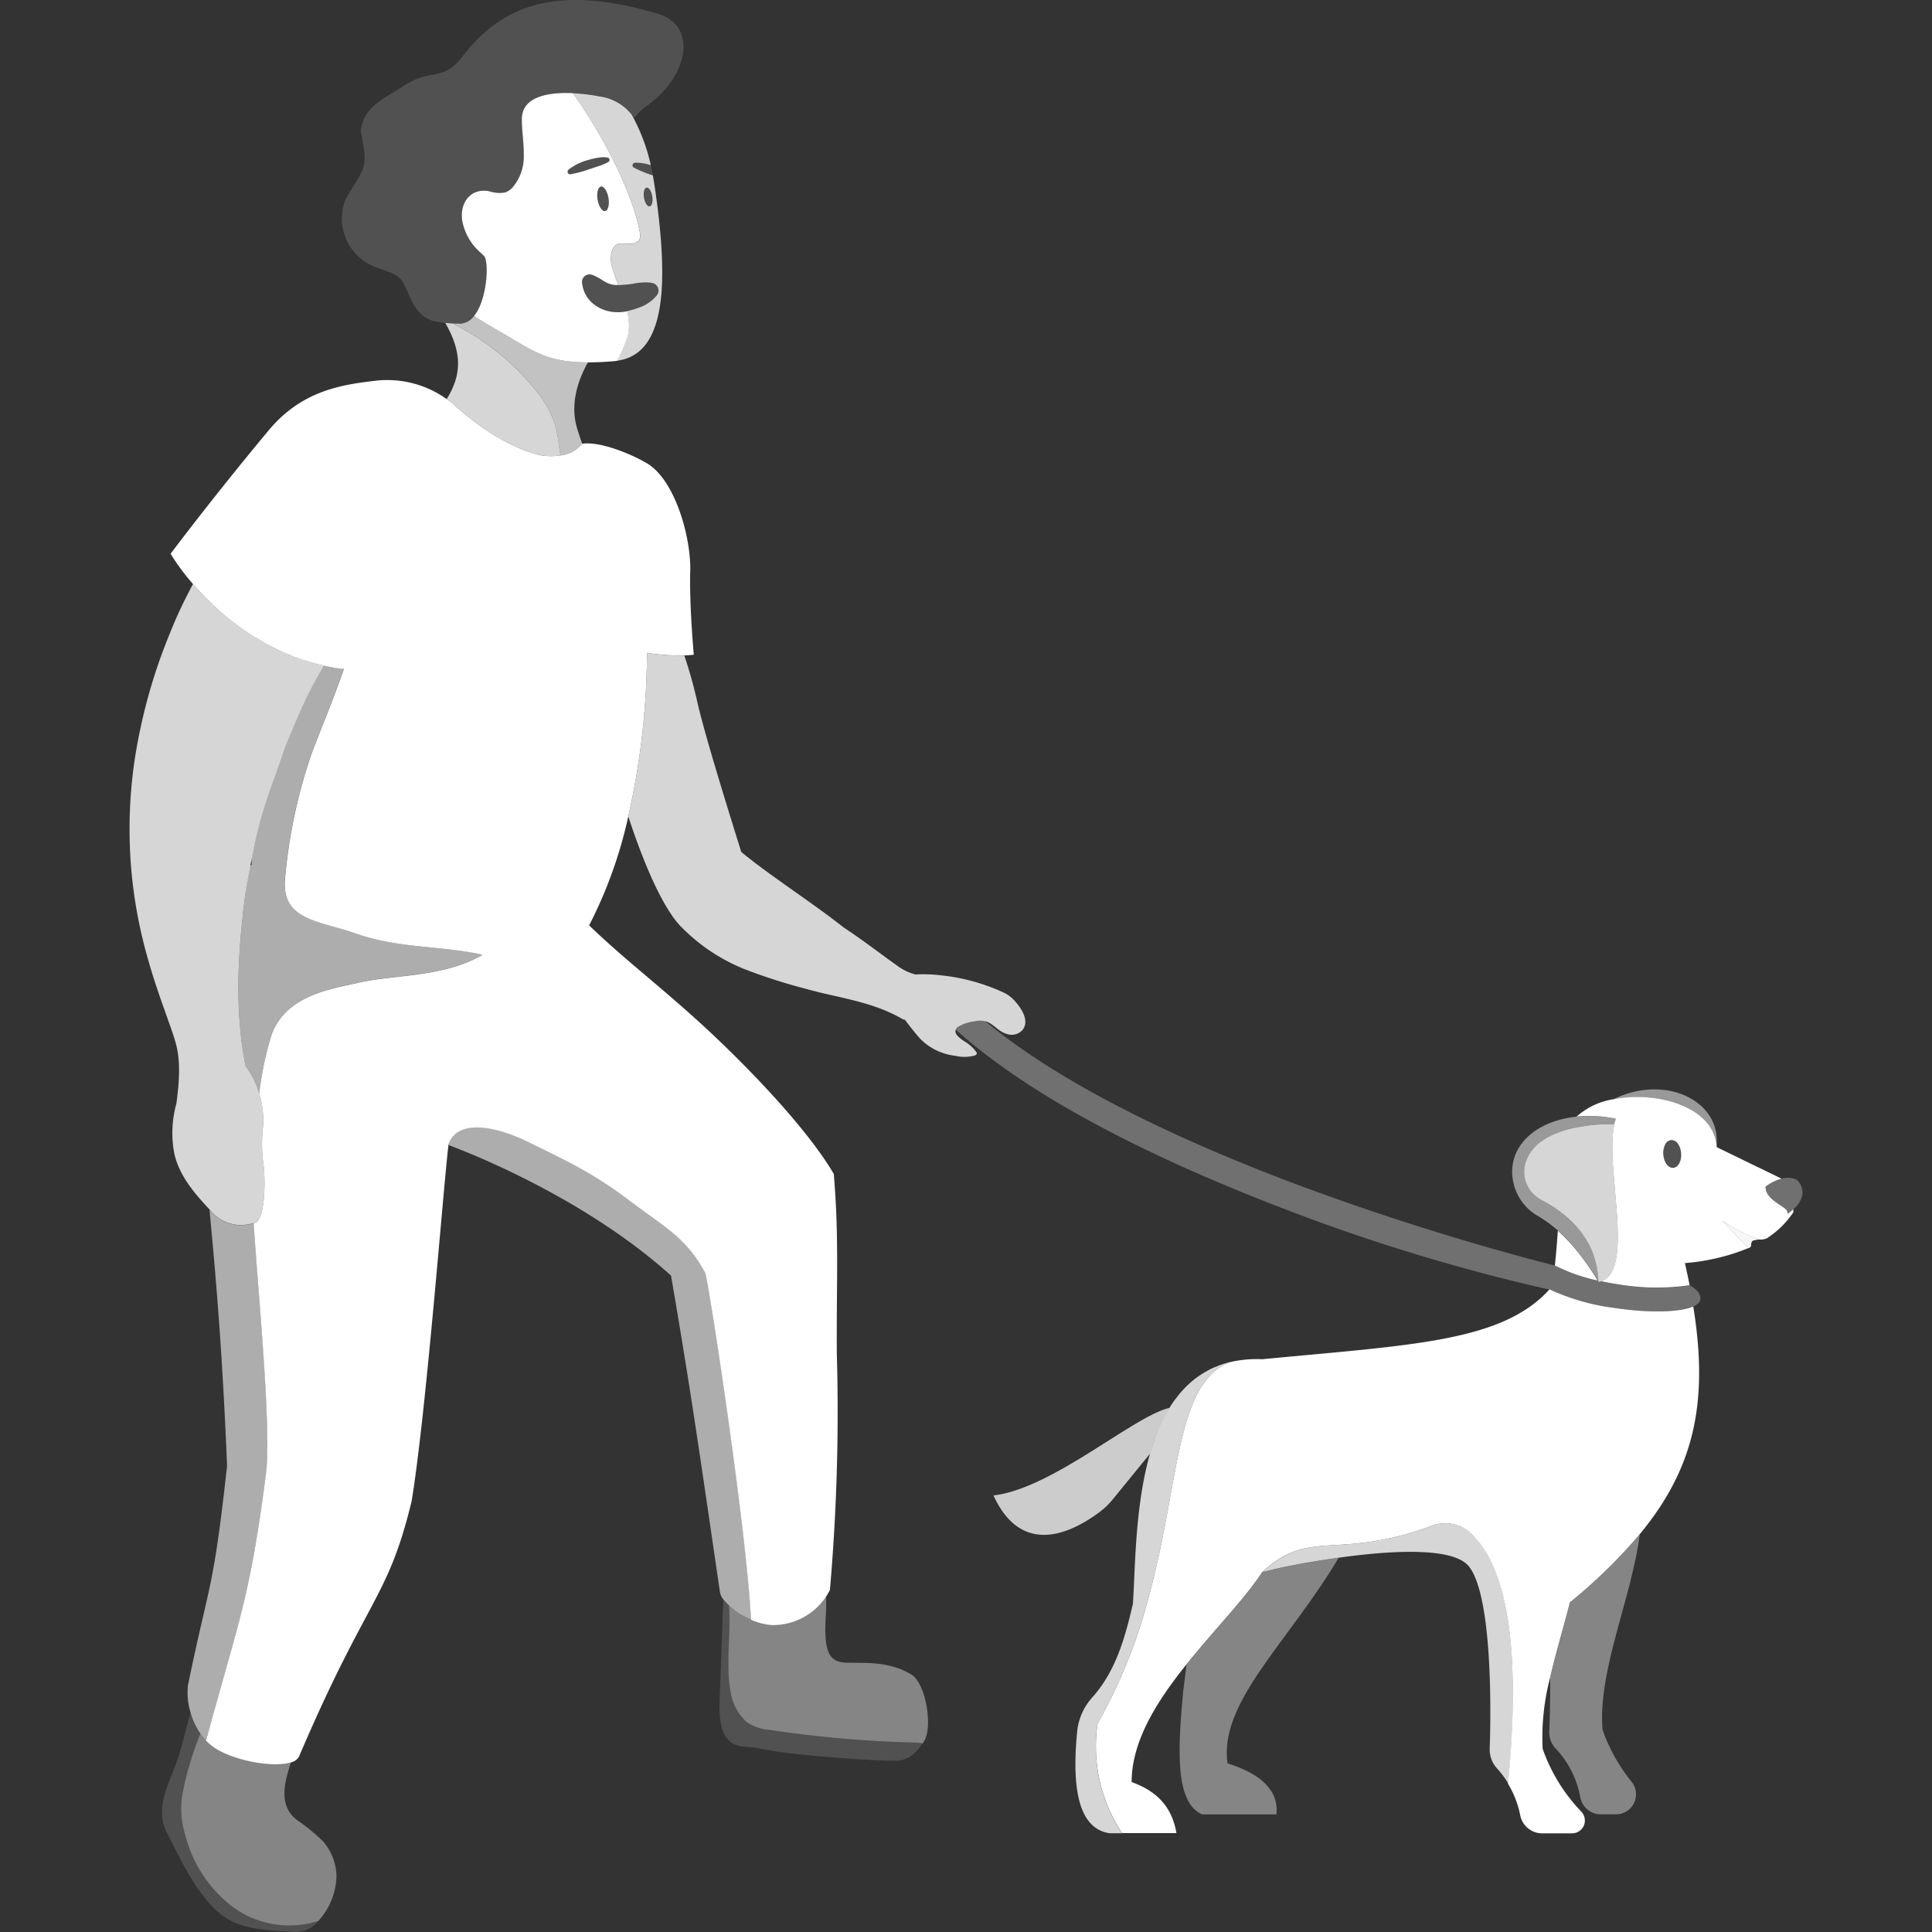 <svg viewBox="0 0 300 300" xmlns="http://www.w3.org/2000/svg"><rect x="0" y="0" width="300" height="300" fill="#333333" stroke="none"/><g fill="#fff"><path d="m 271.53 193.8 c .03 -.01 .06 -.02 .09 -.04 .49 -.22 .12 -.88 .57 -1.12 a 3.01 3.01 0 0 1 1.06 -.16 21.62 21.62 0 0 1 -5.65 -2.85 c -.69 -.59 2.28 2.48 3.93 4.17 z" opacity=".8"/><path d="m 271.53 193.8 c .03 -.01 .06 -.02 .09 -.04 .49 -.22 .12 -.88 .57 -1.12 a 3.01 3.01 0 0 1 1.06 -.16 21.62 21.62 0 0 1 -5.65 -2.85 c -.69 -.59 2.28 2.48 3.93 4.17 z" opacity=".8"/><path d="m 279.05 183.23 l -.08 -.06 a 3.39 3.39 0 0 0 -2.33 -.14 7.77 7.77 0 0 0 -2.37 1.15 l -.11 .08 v .13 c .03 1.25 1.24 2.06 2.21 2.72 .53 .36 1.08 .73 1.15 1.01 l .08 .37 .3 -.23 c .21 -.16 .38 -.33 .56 -.49 a 3.88 3.88 0 0 0 1.43 -2.36 2.84 2.84 0 0 0 -.84 -2.18 z" opacity=".3"/><path d="m 154.27 232.21 c 3.68 8.07 10.06 7.3 16.38 2.65 a 11.79 11.79 0 0 0 2.14 -2.04 l 5.81 -7.12 a 28.55 28.55 0 0 1 3 -7.08 c -5.54 1.24 -18.19 12.55 -27.33 13.59 z" opacity=".75"/><path d="m 266.56 177.81 c .6 -6.95 -8.09 -11.09 -16.08 -7.09 6.63 -1.33 15.42 1.03 16.08 7.09 z" opacity=".5"/><path d="m 250.78 203.11 a 34.38 34.38 0 0 1 -10.17 -2.9 c -7.43 8.21 -21.52 8.62 -44.6 10.85 a 18.35 18.35 0 0 0 -5.1 .47 c -6.55 2.64 -7.56 12.43 -9.97 25.08 -.17 .89 -.35 1.79 -.53 2.7 l -.05 .25 q -.27 1.32 -.57 2.66 c -.03 .11 -.05 .23 -.08 .34 q -.3 1.35 -.64 2.72 c -.02 .09 -.05 .19 -.07 .28 -.24 .95 -.48 1.91 -.75 2.88 a 82.26 82.26 0 0 1 -7.82 19.22 24.33 24.33 0 0 0 3.8 16.98 h 8.45 c -.6 -3.34 -2.28 -6.24 -6.96 -7.92 0 -6.38 3.94 -12.58 8.52 -18.28 4.24 -5.29 9.03 -10.15 11.76 -14.33 4.54 -4.22 7.81 -3.93 13.05 -4.31 a 45.9 45.9 0 0 0 13.56 -2.98 5.9 5.9 0 0 1 6.59 2.18 l -.01 -.05 q .18 .19 .36 .41 l .1 .12 c .05 .06 .1 .12 .15 .19 .12 .14 .23 .3 .34 .46 .05 .08 .11 .15 .16 .23 .11 .16 .22 .33 .33 .5 .02 .04 .05 .07 .07 .11 .27 .43 .53 .9 .78 1.42 .02 .04 .04 .08 .06 .12 .1 .21 .2 .42 .3 .65 .11 .24 .21 .5 .32 .76 .01 .03 .02 .05 .03 .08 .11 .29 .22 .59 .33 .9 .03 .07 .05 .13 .08 .21 a 33.33 33.33 0 0 1 1 3.6 c .03 .13 .06 .25 .09 .38 s .06 .29 .08 .43 c .18 .88 .34 1.8 .48 2.8 .15 1.03 .27 2.13 .37 3.3 .01 .15 .03 .3 .04 .45 .08 1.02 .14 2.12 .18 3.25 .07 1.77 .09 3.66 .05 5.72 -.07 3.52 -.3 7.47 -.74 11.91 a 15.12 15.12 0 0 1 1.92 4.97 3.47 3.47 0 0 0 3.41 2.76 h 4.63 a 1.99 1.99 0 0 0 1.45 -3.35 27 27 0 0 1 -6.02 -9.78 36.36 36.36 0 0 1 1.15 -11 c .88 -3.85 2.09 -7.83 3.09 -11.75 a 81.2 81.2 0 0 0 10.83 -10.56 c 8.59 -10.37 10.69 -20.7 8.32 -35.37 -2.03 .89 -6.75 1.05 -12.15 .24 z"/><path d="m 248.08 198.84 a 39.58 39.58 0 0 0 -3.59 -5.06 c -.38 -.44 -.76 -.87 -1.15 -1.27 -.08 -.08 -.16 -.17 -.24 -.25 -.39 -.4 -.79 -.79 -1.2 -1.15 -.12 1.77 -.27 3.58 -.46 5.4 h .01 a 26.72 26.72 0 0 0 6.63 2.33 z"/><path d="m 251.19 190.69 c -.09 -2.7 -.42 -5.72 -.63 -8.54 l -.01 -.06 q -.03 -.48 -.07 -.94 c 0 -.05 0 -.09 -.01 -.13 -.03 -.5 -.05 -.98 -.07 -1.46 0 -.13 -.01 -.25 -.01 -.38 0 -.16 -.01 -.31 -.01 -.46 0 -.18 -.01 -.36 -.01 -.54 0 -.14 0 -.28 .01 -.43 0 -.18 0 -.36 .01 -.53 0 -.14 .01 -.27 .02 -.4 .01 -.17 .02 -.34 .03 -.51 .01 -.12 .02 -.24 .03 -.36 .02 -.17 .04 -.33 .06 -.49 .02 -.11 .03 -.22 .05 -.32 .03 -.17 .06 -.33 .1 -.49 .02 -.08 .03 -.17 .05 -.25 a 6.78 6.78 0 0 1 .2 -.67 l -.16 .42 -.16 .42 s -.27 -.01 -.73 -.01 h -.07 c -.09 0 -.18 0 -.28 0 h -.04 l -.29 .01 h -.08 l -.28 .01 -.14 .01 -.28 .02 -.17 .01 c -.09 .01 -.19 .01 -.29 .02 l -.2 .01 -.3 .03 -.22 .02 c -.09 .01 -.19 .02 -.29 .03 s -.17 .02 -.26 .03 l -.28 .04 c -.1 .01 -.19 .02 -.28 .04 l -.29 .05 -.29 .05 c -.1 .02 -.2 .04 -.3 .05 s -.19 .03 -.29 .05 -.2 .04 -.3 .06 -.2 .04 -.3 .06 l -.3 .07 c -.1 .02 -.19 .05 -.29 .07 h -.02 c -.1 .03 -.2 .06 -.31 .08 s -.2 .05 -.3 .08 -.2 .06 -.3 .09 -.2 .06 -.3 .1 -.2 .07 -.3 .11 -.2 .07 -.3 .11 -.19 .08 -.29 .12 -.2 .08 -.3 .12 -.19 .09 -.28 .13 -.2 .09 -.29 .14 -.18 .1 -.27 .14 -.19 .1 -.28 .15 -.17 .1 -.26 .16 -.18 .11 -.27 .17 -.16 .11 -.25 .17 -.17 .12 -.26 .18 -.15 .13 -.23 .19 -.16 .13 -.24 .2 -.14 .14 -.21 .21 -.15 .14 -.22 .22 -.13 .15 -.19 .22 -.14 .16 -.2 .24 -.12 .16 -.17 .24 -.12 .17 -.18 .26 -.1 .17 -.15 .26 -.11 .18 -.15 .28 -.08 .18 -.12 .28 -.09 .2 -.13 .3 -.06 .2 -.1 .29 -.06 .2 -.09 .3 a 4.62 4.62 0 0 0 -.09 .54 c -.01 .09 -.03 .19 -.04 .28 a 4.68 4.68 0 0 0 0 .57 c .01 .08 0 .17 .01 .25 .02 .14 .05 .28 .08 .43 s .05 .27 .08 .39 c .02 .06 .05 .12 .07 .19 a 5.07 5.07 0 0 0 2.48 2.87 c .09 .05 .18 .1 .27 .14 .12 .06 .23 .12 .35 .19 .1 .06 .21 .12 .31 .18 .12 .07 .24 .14 .36 .21 s .23 .14 .35 .22 .24 .15 .36 .23 .24 .17 .36 .25 .22 .15 .33 .23 l .04 .03 c .12 .09 .24 .19 .36 .28 s .24 .18 .37 .28 .25 .21 .37 .32 .24 .2 .35 .3 .25 .23 .37 .35 .23 .22 .34 .33 .24 .26 .36 .39 .22 .23 .32 .35 .23 .28 .34 .42 c .02 .03 .04 .05 .06 .08 .08 .1 .17 .2 .25 .31 .11 .15 .21 .3 .31 .46 s .2 .27 .29 .42 c .1 .16 .2 .34 .29 .51 .08 .14 .17 .28 .25 .43 .09 .18 .17 .37 .26 .56 .07 .15 .15 .3 .21 .46 .09 .2 .15 .42 .23 .63 .05 .15 .11 .3 .16 .45 .07 .23 .12 .47 .18 .7 .04 .15 .09 .3 .12 .46 .06 .26 .09 .54 .13 .81 .02 .14 .05 .28 .07 .42 q .07 .63 .08 1.29 v .02 c 2.66 -.45 3.14 -3.99 2.99 -8.38 z" opacity=".8"/><path d="m 248.14 197.76 c -.02 -.14 -.05 -.28 -.07 -.42 -.04 -.27 -.08 -.55 -.13 -.81 -.03 -.16 -.08 -.3 -.12 -.46 -.06 -.24 -.11 -.47 -.18 -.7 -.05 -.16 -.11 -.3 -.16 -.45 -.08 -.21 -.14 -.43 -.23 -.63 -.07 -.16 -.14 -.31 -.21 -.46 -.09 -.19 -.17 -.38 -.26 -.56 -.08 -.15 -.17 -.29 -.25 -.43 -.1 -.17 -.19 -.35 -.29 -.51 -.09 -.14 -.19 -.28 -.29 -.42 s -.2 -.31 -.31 -.46 c -.08 -.11 -.17 -.21 -.25 -.31 -.02 -.02 -.04 -.05 -.06 -.08 -.11 -.14 -.22 -.29 -.34 -.42 s -.22 -.24 -.32 -.35 -.24 -.27 -.36 -.39 -.23 -.22 -.34 -.33 -.24 -.24 -.37 -.35 -.24 -.2 -.35 -.3 -.25 -.22 -.37 -.32 -.24 -.19 -.37 -.28 -.24 -.19 -.36 -.28 l -.04 -.03 c -.11 -.08 -.22 -.15 -.33 -.23 s -.24 -.17 -.36 -.25 -.24 -.15 -.36 -.23 -.23 -.15 -.35 -.22 -.24 -.14 -.36 -.21 c -.1 -.06 -.21 -.12 -.31 -.18 -.12 -.07 -.23 -.12 -.35 -.19 s -.21 -.11 -.31 -.16 a 4.94 4.94 0 0 1 -2.44 -2.85 c -.02 -.06 -.05 -.12 -.07 -.19 -.04 -.13 -.06 -.26 -.08 -.39 s -.06 -.28 -.08 -.43 c -.01 -.08 0 -.17 -.01 -.25 a 4.68 4.68 0 0 1 0 -.57 c .01 -.09 .03 -.19 .04 -.28 .02 -.15 .03 -.3 .07 -.45 .01 -.03 .02 -.06 .03 -.09 0 -.02 0 -.03 .01 -.05 .02 -.09 .05 -.17 .08 -.25 s .06 -.2 .1 -.29 .08 -.2 .13 -.3 .08 -.19 .12 -.28 .1 -.19 .15 -.28 .1 -.17 .15 -.26 .12 -.17 .18 -.26 .11 -.16 .17 -.24 .13 -.16 .2 -.24 .13 -.15 .19 -.22 .15 -.15 .22 -.22 .14 -.14 .21 -.21 .16 -.13 .24 -.2 .15 -.13 .23 -.19 .17 -.12 .26 -.18 .16 -.12 .25 -.17 .18 -.11 .27 -.17 .17 -.11 .26 -.16 .19 -.1 .28 -.15 .18 -.1 .27 -.14 .2 -.09 .29 -.14 .19 -.09 .28 -.13 .2 -.08 .3 -.12 .19 -.08 .29 -.12 .2 -.07 .3 -.11 .2 -.07 .3 -.11 .2 -.06 .3 -.1 .2 -.06 .3 -.09 .2 -.06 .3 -.08 .2 -.06 .31 -.08 h .02 c .1 -.02 .19 -.05 .29 -.07 l .3 -.07 c .1 -.02 .2 -.04 .3 -.06 s .2 -.04 .3 -.06 .19 -.04 .29 -.05 .2 -.04 .3 -.05 l .29 -.05 .29 -.05 c .1 -.01 .19 -.03 .28 -.04 l .28 -.04 c .09 -.01 .17 -.02 .26 -.03 s .19 -.02 .29 -.03 l .22 -.02 .3 -.03 .2 -.01 c .1 -.01 .19 -.02 .29 -.02 l .17 -.01 .28 -.02 .14 -.01 .28 -.01 h .08 l .29 -.01 h .04 .28 .07 c .46 0 .73 .01 .73 .01 l .16 -.42 .16 -.42 a 20.47 20.47 0 0 0 -5.42 -.41 c -.23 .01 -.45 .05 -.68 .07 -6.99 .7 -11.59 5.37 -9.57 11.27 a 7.94 7.94 0 0 0 3.59 4.2 19.63 19.63 0 0 1 3.05 2.24 c .41 .36 .81 .75 1.2 1.15 .08 .08 .16 .17 .24 .25 .39 .41 .78 .83 1.15 1.27 a 39.87 39.87 0 0 1 3.72 5.28 v -.02 q -.03 -.65 -.1 -1.27 z" opacity=".5"/><path d="m 262.37 199.59 a 35.96 35.96 0 0 1 -11.04 -.13 c -.95 -.14 -1.85 -.31 -2.7 -.49 a 2.86 2.86 0 0 1 -.41 .1 c -.05 -.08 -.09 -.15 -.14 -.22 a 26.72 26.72 0 0 1 -6.63 -2.34 c -.65 -.16 -60.83 -14.94 -88.53 -38 a 3.53 3.53 0 0 0 -1.65 .04 6.06 6.06 0 0 0 -2.61 .91 1.03 1.03 0 0 0 -.26 .42 c 11.24 10.09 29.61 19.91 54.72 29.24 a 296.55 296.55 0 0 0 37.62 11.16 34.77 34.77 0 0 0 10.05 2.84 c 5.39 .8 10.12 .65 12.17 -.27 .63 -.28 1.01 -.63 1.07 -1.04 .09 -.69 -.31 -1.49 -1.66 -2.22 z" opacity=".3"/><path d="m 101.24 43.91 l -.09 -.02 a 5.51 5.51 0 0 0 -1.5 -.04 8.09 8.09 0 0 0 -1.34 .17 18.24 18.24 0 0 1 -2.31 .22 h -.02 a 3.35 3.35 0 0 1 -1.59 -.27 6.27 6.27 0 0 1 -.93 -.51 7.2 7.2 0 0 0 -1.55 -.8 1.2 1.2 0 0 0 -.59 -.04 1.18 1.18 0 0 0 -.94 1.38 l .09 .49 a 4.69 4.69 0 0 0 1.68 2.71 6.02 6.02 0 0 0 1.9 1 8.42 8.42 0 0 0 1.01 .22 c .32 .03 .66 .05 .98 .05 a 7.1 7.1 0 0 0 1.34 -.16 14.48 14.48 0 0 0 2.02 -.61 6.17 6.17 0 0 0 2.58 -1.9 1.19 1.19 0 0 0 -.74 -1.9 z" opacity=".15"/><path d="m 30.8 269.97 c -.14 .35 -.27 .7 -.39 1.06 a 52.78 52.78 0 0 0 -2.03 7.27 13.58 13.58 0 0 0 .36 6.54 20.48 20.48 0 0 0 6.93 10.91 14.86 14.86 0 0 0 13.77 2.53 10.71 10.71 0 0 0 2.81 -7.02 8.64 8.64 0 0 0 -2.02 -5.27 29.79 29.79 0 0 0 -4.04 -3.33 c -2.93 -2.15 -2.13 -5.67 -.99 -9.03 -2.85 .92 -9.51 -.37 -12.32 -2.58 a 8.56 8.56 0 0 1 -.88 -.8 9.05 9.05 0 0 1 -.88 -1.08 c -.1 .26 -.21 .53 -.32 .8 z" opacity=".4"/><path d="m 29.6 265.9 c -.61 2.12 -1.18 4.5 -1.71 6.32 -1.28 4.32 -4.14 8.21 -1.93 12.47 2.11 4.08 4.41 9.13 7.91 12.22 3.33 2.93 7.85 2.8 12.12 3.09 a 4.58 4.58 0 0 0 3.46 -1.72 14.86 14.86 0 0 1 -13.77 -2.53 20.48 20.48 0 0 1 -6.93 -10.91 13.58 13.58 0 0 1 -.36 -6.54 52.78 52.78 0 0 1 2.03 -7.27 c .12 -.36 .25 -.71 .39 -1.06 .11 -.27 .22 -.54 .33 -.8 a 10.84 10.84 0 0 1 -1.54 -3.27 z" opacity=".15"/><path d="m 115.65 240.24 c -1.82 -16.46 -5.31 -39.04 -6.08 -42.59 -3.08 -5.62 -6.17 -6.99 -11.8 -11.27 -5.48 -4.17 -9.39 -6 -15.75 -9.11 -4.31 -2.11 -10.93 -3.97 -12.39 .54 l .03 .01 v -.01 c 8.09 3.03 23.29 10.1 34.54 20.27 3.4 19.78 4.91 30.96 7.61 49.23 a 2.63 2.63 0 0 0 .56 1.11 10.78 10.78 0 0 0 3.81 2.86 l .14 .07 c .12 .05 .23 .1 .35 .15 -.18 -3.03 -.54 -6.94 -1.02 -11.26 z" opacity=".6"/><path d="m 113.41 262.45 a 7.87 7.87 0 0 0 2.55 4.95 7.31 7.31 0 0 0 3.56 1.21 179.65 179.65 0 0 0 22.36 1.96 9.15 9.15 0 0 1 1.38 .14 c .08 -.11 .15 -.22 .23 -.34 1.36 -2.08 .36 -8.99 -2.03 -10.39 -3.62 -2.12 -7.19 -1.7 -10.04 -1.8 -2.59 -.09 -3.06 -1.66 -3.23 -4.06 -.14 -2.06 .21 -4.11 .07 -6.17 a 9.87 9.87 0 0 1 -8.5 4.35 10.52 10.52 0 0 1 -3.1 -.81 c -.12 -.05 -.24 -.1 -.35 -.15 l -.14 -.07 a 12.23 12.23 0 0 1 -2.98 -1.96 c .08 .9 .07 1.82 .08 2.64 .03 2.79 -.49 7 .14 10.5 z" opacity=".4"/><path d="m 112.36 248.44 c -.09 1.05 -.14 2.11 -.17 3.17 q -.19 5.32 -.38 10.64 c -.08 2.18 -.36 5.47 .88 7.4 1.26 1.95 3.13 1.39 5.4 1.88 5.03 1.1 19.33 2.03 21.32 1.85 1.85 -.16 2.84 -1.2 3.85 -2.69 a 9.15 9.15 0 0 0 -1.38 -.14 179.65 179.65 0 0 1 -22.36 -1.96 7.31 7.31 0 0 1 -3.56 -1.21 7.87 7.87 0 0 1 -2.55 -4.95 c -.63 -3.51 -.11 -7.71 -.14 -10.5 -.01 -.82 0 -1.73 -.08 -2.64 a 7.28 7.28 0 0 1 -.83 -.85 z" opacity=".15"/><path d="m 55.19 144.92 c -5.56 -1.97 -11.38 -2.01 -10.96 -8.23 a 81.18 81.18 0 0 1 4.24 -19.96 c .14 -.38 .3 -.79 .47 -1.22 l .19 -.48 c .1 -.26 .21 -.53 .31 -.8 1.25 -3.16 2.84 -7.09 3.95 -10.38 -.33 -.02 -.66 -.05 -.99 -.1 -.73 -.11 -1.45 -.25 -2.15 -.41 l -.39 .69 c -.78 1.39 -1.57 2.79 -2.27 4.23 -.96 1.97 -2.31 5.21 -3.4 7.85 -.56 1.73 -1.39 4.11 -1.72 4.95 a 73.77 73.77 0 0 0 -2.62 8.48 c -.17 .63 -.48 2.17 -.79 3.76 .01 .32 .01 .66 .02 .97 -.09 .06 -.16 .12 -.24 .18 -.37 1.92 -.68 3.63 -.68 3.63 l -.16 1.49 c -1.04 8.36 -1.55 16.73 -.03 25.08 l .02 .08 q .08 .41 .16 .83 a 13.47 13.47 0 0 1 2.11 4.24 50.14 50.14 0 0 1 1.89 -9.02 c 2.18 -6.39 9.66 -7.29 13.36 -8.17 5.52 -1.32 13.37 -.8 19.43 -4.37 -6.32 -1.43 -13.01 -.93 -19.75 -3.32 z" opacity=".6"/><path d="m 32.66 187.97 c -.04 -.05 -.08 -.09 -.13 -.14 1.15 12.15 2.03 22.91 2.73 39.78 -2.19 19.84 -2.72 17.77 -6.07 34.06 a 10.43 10.43 0 0 0 .4 4.24 10.84 10.84 0 0 0 1.53 3.27 9.05 9.05 0 0 0 .88 1.08 c .29 -1.09 .57 -2.12 .85 -3.11 .07 -.25 .14 -.5 .21 -.74 l .05 -.16 c .07 -.24 .13 -.48 .2 -.71 l .04 -.16 v -.01 c .23 -.83 .46 -1.64 .68 -2.41 l .01 -.02 .14 -.5 .01 -.02 q .47 -1.66 .9 -3.17 c .34 -1.19 .66 -2.32 .96 -3.43 l .01 -.04 c .15 -.53 .29 -1.05 .43 -1.57 l .03 -.12 q .2 -.75 .4 -1.48 l .05 -.17 q .19 -.72 .37 -1.44 l .05 -.19 q .18 -.72 .36 -1.45 c .01 -.06 .03 -.11 .04 -.17 q .18 -.75 .35 -1.5 l .02 -.1 q .18 -.77 .35 -1.56 l .02 -.07 q .17 -.79 .33 -1.6 c .01 -.06 .03 -.12 .04 -.18 q .16 -.79 .31 -1.61 c .02 -.09 .03 -.17 .05 -.26 q .15 -.81 .3 -1.66 c .02 -.1 .04 -.2 .05 -.29 q .15 -.85 .3 -1.75 c .02 -.11 .04 -.21 .05 -.32 .1 -.61 .2 -1.23 .3 -1.87 .02 -.1 .03 -.21 .05 -.32 .1 -.66 .2 -1.34 .3 -2.04 .01 -.09 .03 -.18 .04 -.26 .1 -.73 .21 -1.48 .31 -2.26 .01 -.06 .02 -.13 .03 -.2 .11 -.82 .22 -1.66 .33 -2.54 .89 -7.04 -1.26 -28.53 -1.91 -38.88 a 6.15 6.15 0 0 1 -6.75 -1.95 z" opacity=".6"/><path d="m 48.56 102.92 c -.32 -.09 -.63 -.19 -.94 -.29 q -1.48 -.46 -2.85 -1.03 c -.27 -.11 -.54 -.22 -.8 -.33 -.52 -.23 -1.02 -.49 -1.52 -.74 -.27 -.13 -.55 -.26 -.81 -.4 -.49 -.26 -.95 -.54 -1.42 -.82 -.25 -.14 -.51 -.28 -.75 -.43 -.51 -.32 -.99 -.65 -1.47 -.98 -.17 -.12 -.36 -.23 -.53 -.35 a 40.91 40.91 0 0 1 -3.41 -2.72 c -.03 -.03 -.06 -.05 -.09 -.08 -.17 -.15 -.31 -.29 -.47 -.44 -.83 -.77 -1.61 -1.53 -2.29 -2.26 -.44 -.47 -.86 -.93 -1.24 -1.37 -.17 .32 -.34 .64 -.51 .97 a 68.76 68.76 0 0 0 -3.07 6.67 84.42 84.42 0 0 0 -4.75 15.59 72.74 72.74 0 0 0 1.38 35.16 c .88 3.17 1.99 6.25 3.09 9.35 .42 1.19 .86 2.38 1.19 3.59 .8 2.92 .5 6.29 .1 9.25 v .06 a 17.07 17.07 0 0 0 -.36 7.66 c .7 3.44 3.09 6.26 5.49 8.82 .04 .05 .09 .09 .13 .14 a 6.15 6.15 0 0 0 6.74 1.96 c .08 -.03 .16 -.04 .24 -.07 1.47 -.57 1.63 -6.03 1.3 -8.88 a 22.86 22.86 0 0 1 -.1 -5.92 13.91 13.91 0 0 0 -.58 -5.23 13.47 13.47 0 0 0 -2.11 -4.24 q -.08 -.41 -.16 -.83 l -.02 -.08 c -1.52 -8.35 -1.01 -16.72 .03 -25.08 l .19 -1.48 s .31 -1.71 .68 -3.63 c .07 -.38 .15 -.77 .22 -1.15 .31 -1.59 .62 -3.13 .79 -3.76 a 73.77 73.77 0 0 1 2.62 -8.48 c .32 -.84 1.15 -3.22 1.72 -4.95 1.09 -2.64 2.44 -5.87 3.4 -7.85 .7 -1.44 1.48 -2.84 2.27 -4.23 l .39 -.69 q -.88 -.2 -1.72 -.43 z" opacity=".8"/><path d="m 157.55 155.4 a 5.33 5.33 0 0 0 -1.67 -1.26 30.64 30.64 0 0 0 -9.57 -2.67 24.58 24.58 0 0 0 -4.17 -.16 8.09 8.09 0 0 1 -2.5 -1.13 c -2.87 -2.03 -5.7 -4.24 -8.63 -6.16 -.34 -.27 -.7 -.54 -1.06 -.82 -4.38 -3.38 -10.81 -7.56 -14.85 -10.91 -1.84 -5.92 -5.66 -18.13 -6.82 -23.29 a 73.35 73.35 0 0 0 -2.02 -7.22 31.76 31.76 0 0 1 -5.79 -.4 117.87 117.87 0 0 1 -2.91 25.4 c 1.52 4.63 3.86 10.93 6.5 14.95 .01 .02 .03 .05 .04 .07 s .02 .02 .03 .04 a 13.54 13.54 0 0 0 2.17 2.6 28.73 28.73 0 0 0 9.14 5.98 85.36 85.36 0 0 0 9.77 3.14 c .53 .16 1.05 .29 1.57 .41 .04 .01 .08 .03 .11 .04 4.59 1.12 9.09 1.81 13.25 4.23 a .71 .71 0 0 0 .36 .09 c .76 1.02 1.54 2.01 2.38 2.96 a 9.05 9.05 0 0 0 5.44 2.65 6.08 6.08 0 0 0 2.99 -.03 c .16 -.05 .34 -.14 .36 -.31 a .44 .44 0 0 0 -.09 -.27 6.29 6.29 0 0 0 -1.92 -1.69 c -.7 -.49 -1.47 -1.06 -1.26 -1.71 a 1.03 1.03 0 0 1 .26 -.42 6.06 6.06 0 0 1 2.61 -.91 3.53 3.53 0 0 1 1.65 -.04 c 1.38 .33 1.97 1.62 3.55 2.03 a 2.25 2.25 0 0 0 2.32 -.67 c 1.13 -1.45 -.24 -3.41 -1.24 -4.52 z" opacity=".8"/><path d="m 69.36 61.97 c .37 .26 .74 .53 1.1 .82 0 0 6.46 6.26 13.41 7.89 a 10.17 10.17 0 0 0 3.17 .04 c -.29 -1.58 -.39 -3.2 -.84 -4.74 a 16.54 16.54 0 0 0 -3.34 -5.77 38.15 38.15 0 0 0 -10.87 -9.06 c -.55 -.31 -1.11 -.6 -1.65 -.92 -.42 -.02 -.82 -.05 -1.2 -.09 2.7 4.69 2.51 8.16 .22 11.83 z" opacity=".8"/><path d="m 102.13 2.13 c -15.59 -4.63 -24.1 -1.37 -30.2 6.5 -3.36 4.34 -4.83 1.72 -9.47 4.85 -2.85 1.88 -6 3.04 -6.45 6.87 1.16 5.98 .81 5.22 -2.32 10.52 a 8.06 8.06 0 0 0 4.2 10.43 c 1.58 .69 3.5 .99 4.55 2.29 1.3 2.3 1.88 5.51 5 6.29 a 13.48 13.48 0 0 0 1.71 .26 c .38 .04 .78 .07 1.2 .09 .4 .02 .8 .03 1.21 .03 a 2.86 2.86 0 0 0 2.02 -1.15 c .01 -.01 .02 -.02 .03 -.03 2.1 -2.57 2.35 -8.54 1.55 -9.35 -.17 -.18 -.35 -.35 -.54 -.51 a 8.65 8.65 0 0 1 -2.8 -4.77 c -.54 -2.77 1.16 -5.35 4.18 -4.75 a 4.97 4.97 0 0 0 2.46 .18 2.83 2.83 0 0 0 1.14 -.78 7.45 7.45 0 0 0 1.73 -5.1 c .03 -1.84 -.3 -3.66 -.3 -5.5 .01 -3.57 4.25 -4.2 7.93 -4.04 a 28.48 28.48 0 0 1 4.27 .52 7.58 7.58 0 0 1 4.87 2.84 c .14 .16 .27 .32 .41 .47 a 10.28 10.28 0 0 1 1.45 -1.52 c 6.86 -4.53 8.59 -12.73 2.17 -14.64 z" opacity=".15"/><path d="m 129.94 210.17 c -.06 -11.92 .35 -18.06 -.47 -27.88 -4.43 -7.57 -14.81 -18.18 -22.28 -24.83 -6.14 -5.47 -10.71 -8.95 -15.71 -13.77 a 69.39 69.39 0 0 0 6.08 -16.92 117.87 117.87 0 0 0 2.91 -25.4 31.76 31.76 0 0 0 5.79 .4 13.79 13.79 0 0 0 1.47 -.11 s -.7 -7.64 -.55 -12.92 c .15 -5.32 -2.36 -14.18 -6.69 -16.78 -2.42 -1.44 -7.27 -3.46 -10.08 -3.06 h -.01 a 5 5 0 0 1 -3.36 1.82 10.17 10.17 0 0 1 -3.17 -.04 c -6.95 -1.63 -13.41 -7.89 -13.41 -7.89 -.35 -.29 -.72 -.56 -1.1 -.82 a 15.86 15.86 0 0 0 -10.96 -2.86 c -5.32 .62 -11.5 1.51 -16.66 7.69 -8.76 10.51 -15.25 19.19 -15.25 19.19 a 34.91 34.91 0 0 0 3.48 4.7 c .38 .44 .8 .9 1.24 1.37 .69 .73 1.46 1.49 2.29 2.26 .16 .15 .31 .29 .47 .44 .03 .03 .06 .05 .09 .08 a 40.71 40.71 0 0 0 3.41 2.72 c .17 .12 .36 .23 .53 .35 .48 .33 .96 .66 1.47 .98 .24 .15 .5 .28 .75 .43 .47 .28 .93 .56 1.42 .82 .26 .14 .55 .26 .81 .4 .5 .25 .99 .51 1.52 .74 .26 .12 .53 .22 .8 .33 .23 .09 .45 .19 .67 .28 l .08 .03 c .47 .18 .95 .36 1.44 .52 .15 .05 .3 .09 .46 .14 l .2 .06 c .31 .1 .62 .2 .94 .29 q .84 .23 1.7 .43 c .7 .16 1.42 .3 2.15 .41 .33 .05 .66 .08 .99 .1 -1.12 3.29 -2.7 7.21 -3.95 10.38 -.11 .27 -.21 .54 -.31 .8 l -.19 .48 c -.17 .43 -.33 .84 -.47 1.22 a 81.18 81.18 0 0 0 -4.24 19.96 c -.41 6.23 5.4 6.27 10.96 8.23 6.74 2.39 13.43 1.88 19.73 3.32 -6.06 3.56 -13.91 3.05 -19.43 4.37 -3.69 .88 -11.18 1.78 -13.36 8.17 a 50.14 50.14 0 0 0 -1.89 9.02 13.91 13.91 0 0 1 .58 5.23 22.86 22.86 0 0 0 .1 5.92 c .33 2.85 .17 8.31 -1.3 8.88 -.08 .03 -.16 .04 -.24 .07 .64 10.35 2.8 31.84 1.91 38.88 -.11 .88 -.22 1.72 -.33 2.54 -.01 .06 -.02 .13 -.03 .2 -.11 .78 -.21 1.53 -.31 2.26 -.01 .09 -.03 .18 -.04 .26 -.1 .7 -.2 1.38 -.3 2.04 -.02 .1 -.03 .21 -.05 .32 q -.15 .96 -.3 1.87 c -.02 .11 -.04 .22 -.05 .32 q -.15 .9 -.3 1.75 c -.02 .1 -.04 .2 -.05 .29 q -.15 .85 -.3 1.66 c -.02 .09 -.03 .17 -.05 .26 q -.15 .82 -.31 1.61 c -.01 .06 -.03 .12 -.04 .18 q -.17 .82 -.33 1.6 l -.02 .07 q -.17 .79 -.35 1.56 l -.02 .1 q -.17 .76 -.35 1.5 c -.01 .06 -.03 .11 -.04 .17 q -.18 .73 -.36 1.45 c -.02 .06 -.03 .13 -.05 .19 q -.18 .72 -.37 1.44 l -.05 .17 q -.19 .74 -.4 1.48 l -.03 .12 q -.21 .77 -.43 1.57 l -.01 .04 c -.47 1.68 -.96 3.43 -1.5 5.34 l -.36 1.26 c -.05 .18 -.1 .35 -.15 .54 q -.33 1.16 -.68 2.41 l -.05 .17 -.04 .14 c -.05 .19 -.1 .38 -.16 .57 -.08 .3 -.17 .6 -.25 .91 -.12 .44 -.25 .9 -.37 1.36 l -.04 .15 q -.22 .79 -.44 1.61 a 8.56 8.56 0 0 0 .88 .8 c 2.81 2.21 9.47 3.5 12.32 2.58 a 1.89 1.89 0 0 0 1.25 -.92 c 10.59 -24.83 13.78 -24.35 17.48 -39.65 2.29 -14.02 4.87 -48.19 5.71 -55.23 l -.03 -.01 c 1.46 -4.51 8.08 -2.65 12.39 -.54 6.36 3.11 10.27 4.95 15.75 9.11 5.64 4.28 8.72 5.65 11.8 11.27 .77 3.54 4.26 26.13 6.08 42.59 .48 4.32 .84 8.23 1.01 11.25 a 10.52 10.52 0 0 0 3.1 .81 9.87 9.87 0 0 0 8.5 -4.35 8 8 0 0 0 .64 -1.12 318.58 318.58 0 0 0 1.07 -36.7 z"/><path d="m 196.01 244.12 c -2.72 4.19 -7.51 9.05 -11.76 14.33 l -.52 4.12 c -.82 8.82 -1.35 17.26 2.92 19.17 h 11.57 c .34 -3.77 -2.46 -6.31 -7.61 -7.92 -1.38 -9.47 9.43 -18.76 17.26 -31.93 -5.28 .74 -9.48 1.65 -9.48 1.65 z" opacity=".4"/><path d="m 248.85 268.61 c -.78 -9.08 4.48 -20.37 5.78 -30.39 a 81.2 81.2 0 0 1 -10.83 10.56 c -1 3.92 -2.2 7.9 -3.09 11.75 q .02 4.13 -.14 8.38 a 3.64 3.64 0 0 0 1 2.61 14.9 14.9 0 0 1 3.83 7.63 3.23 3.23 0 0 0 3.2 2.58 h 2.31 a 3.11 3.11 0 0 0 2.45 -5.05 26.89 26.89 0 0 1 -4.51 -8.07 z" opacity=".4"/><path d="m 234.86 259.3 c -.04 -1.13 -.1 -2.23 -.18 -3.25 -.01 -.16 -.03 -.3 -.04 -.45 -.1 -1.16 -.22 -2.27 -.37 -3.3 -.14 -1 -.31 -1.92 -.48 -2.8 -.03 -.14 -.05 -.3 -.08 -.43 s -.06 -.25 -.09 -.38 a 33.33 33.33 0 0 0 -1 -3.6 c -.03 -.07 -.05 -.14 -.08 -.21 -.11 -.31 -.22 -.62 -.33 -.9 l -.03 -.08 c -.1 -.26 -.21 -.52 -.32 -.76 -.1 -.23 -.2 -.44 -.3 -.65 -.02 -.04 -.04 -.08 -.06 -.12 -.24 -.49 -.49 -.94 -.74 -1.35 -.01 -.02 -.03 -.04 -.04 -.07 -.02 -.04 -.05 -.07 -.07 -.11 -.08 -.13 -.16 -.26 -.25 -.38 l -.08 -.12 c -.05 -.08 -.11 -.15 -.16 -.23 -.04 -.06 -.08 -.11 -.12 -.17 l -.1 -.13 c -.04 -.06 -.08 -.1 -.13 -.16 s -.1 -.13 -.15 -.19 c -.03 -.04 -.07 -.08 -.1 -.12 -.12 -.14 -.24 -.28 -.36 -.41 l .01 .05 a 5.9 5.9 0 0 0 -6.58 -2.16 45.9 45.9 0 0 1 -13.56 2.98 c -5.24 .38 -8.51 .09 -13.05 4.31 l 2.38 -.58 s 4.2 -.92 9.48 -1.65 c 7.7 -1.08 17.69 -1.77 20.2 1.34 4.22 5.24 3.24 28.23 3.24 28.23 a 4.39 4.39 0 0 0 1.11 3.12 15.06 15.06 0 0 1 1.76 2.35 c .44 -4.44 .67 -8.39 .74 -11.91 .02 -2.05 0 -3.94 -.07 -5.71 z" opacity=".8"/><path d="m 179.71 242.58 c .03 -.11 .05 -.23 .08 -.34 q .3 -1.35 .57 -2.66 l .05 -.25 q .28 -1.37 .53 -2.7 c .36 -1.87 .69 -3.69 1 -5.42 l .03 -.15 c .1 -.54 .2 -1.06 .29 -1.58 q .13 -.68 .26 -1.35 .07 -.34 .13 -.67 c .1 -.52 .21 -1.03 .31 -1.53 .02 -.12 .05 -.23 .07 -.34 .11 -.5 .22 -.99 .33 -1.47 .04 -.16 .07 -.31 .11 -.47 .13 -.53 .26 -1.05 .39 -1.55 .02 -.08 .04 -.15 .06 -.23 .12 -.45 .25 -.88 .38 -1.31 .04 -.12 .07 -.24 .11 -.35 q .23 -.71 .47 -1.37 c .03 -.08 .06 -.16 .09 -.24 q .22 -.58 .46 -1.12 c .04 -.09 .08 -.17 .11 -.26 q .28 -.6 .58 -1.15 c .04 -.08 .09 -.15 .13 -.22 q .28 -.48 .58 -.93 c .04 -.06 .07 -.11 .11 -.17 a 10.89 10.89 0 0 1 .73 -.91 c .06 -.07 .12 -.13 .18 -.19 a 9.3 9.3 0 0 1 .76 -.73 c .03 -.03 .06 -.06 .09 -.08 a 8.32 8.32 0 0 1 .92 -.65 c .08 -.05 .15 -.09 .23 -.14 a 8.22 8.22 0 0 1 1.04 -.52 c -.5 .12 -.98 .27 -1.45 .44 -.15 .06 -.3 .12 -.45 .18 -.31 .12 -.61 .24 -.9 .38 -.17 .08 -.33 .17 -.49 .26 -.26 .14 -.51 .28 -.76 .43 -.16 .1 -.32 .2 -.48 .31 -.23 .16 -.46 .31 -.68 .48 -.15 .12 -.3 .23 -.45 .36 q -.32 .26 -.63 .55 c -.14 .13 -.28 .25 -.41 .39 -.21 .2 -.4 .42 -.6 .63 -.12 .13 -.24 .26 -.35 .39 -.21 .25 -.4 .5 -.6 .76 -.09 .12 -.18 .23 -.27 .35 a 21.2 21.2 0 0 0 -1.62 2.67 c -.06 .12 -.12 .25 -.19 .37 q -.34 .68 -.64 1.38 c -.03 .06 -.06 .12 -.08 .19 a 33.77 33.77 0 0 0 -1.26 3.65 c -2.06 7.17 -2.27 15.45 -2.54 21.17 -.01 .18 -.02 .36 -.03 .53 s -.02 .38 -.03 .56 c -.02 .36 -.04 .72 -.06 1.06 -1.3 5.67 -2.77 10.57 -6.32 14.57 a 9.23 9.23 0 0 0 -2.33 5.2 c -.89 9.03 .24 15.11 4.98 15.87 h 1.97 a 24.33 24.33 0 0 1 -3.8 -16.98 82.26 82.26 0 0 0 7.82 -19.22 c .27 -.97 .52 -1.93 .75 -2.88 .02 -.09 .05 -.19 .07 -.28 q .35 -1.38 .65 -2.72 z" opacity=".8"/><path d="m 278.46 187.76 c -.18 .16 -.35 .33 -.56 .49 l -.3 .23 -.08 -.37 c -.06 -.28 -.61 -.65 -1.15 -1.01 -.97 -.65 -2.18 -1.47 -2.21 -2.72 v -.13 l .11 -.08 a 7.77 7.77 0 0 1 2.37 -1.15 l -10.05 -4.88 c -.01 -.12 -.03 -.23 -.04 -.35 -.66 -6.06 -9.45 -8.42 -16.08 -7.09 a 11.16 11.16 0 0 0 -5.65 2.68 c .23 -.02 .45 -.05 .68 -.07 a 20.47 20.47 0 0 1 5.42 .41 6.78 6.78 0 0 0 -.2 .67 c -.02 .08 -.04 .17 -.05 .25 -.04 .16 -.07 .32 -.1 .49 -.02 .1 -.03 .21 -.05 .32 -.02 .16 -.04 .32 -.06 .49 -.01 .12 -.02 .24 -.03 .36 -.01 .17 -.02 .34 -.03 .51 -.01 .13 -.01 .26 -.02 .4 -.01 .17 -.01 .35 -.01 .53 0 .14 -.01 .28 -.01 .43 0 .18 0 .36 .01 .54 0 .15 0 .3 .01 .46 0 .12 .01 .25 .01 .38 .02 .48 .04 .96 .07 1.46 0 .04 0 .09 .01 .13 q .03 .47 .07 .94 l .01 .06 c .21 2.82 .54 5.84 .63 8.54 .14 4.15 -.28 7.54 -2.56 8.27 .86 .18 1.75 .35 2.7 .49 a 35.96 35.96 0 0 0 11.04 .13 c -.22 -1.12 -.46 -2.27 -.73 -3.44 a 32.61 32.61 0 0 0 9.89 -2.34 c -1.65 -1.7 -4.62 -4.76 -3.93 -4.16 a 21.62 21.62 0 0 0 5.65 2.85 2.62 2.62 0 0 0 1.09 -.18 14.21 14.21 0 0 0 4.14 -4.06 z m -18.64 -6.42 h -.07 c -.75 0 -1.38 -.89 -1.47 -2.06 a 2.93 2.93 0 0 1 .26 -1.5 1.21 1.21 0 0 1 .97 -.75 1.23 1.23 0 0 1 1.06 .6 2.94 2.94 0 0 1 .47 1.45 c .09 1.22 -.45 2.2 -1.22 2.26 z"/><path d="m 260.58 177.64 a 1.23 1.23 0 0 0 -1.06 -.6 1.21 1.21 0 0 0 -.97 .75 2.93 2.93 0 0 0 -.26 1.5 c .08 1.17 .72 2.06 1.47 2.06 h .07 c .77 -.06 1.31 -1.04 1.23 -2.25 a 2.94 2.94 0 0 0 -.48 -1.46 z" opacity=".15"/><path d="m 94.34 24.47 a 4.94 4.94 0 0 0 -1.62 .06 13.52 13.52 0 0 0 -1.56 .38 8.29 8.29 0 0 0 -2.87 1.44 .41 .41 0 0 0 -.14 .37 .4 .4 0 0 0 .46 .34 19.59 19.59 0 0 0 2.97 -.81 l 1.45 -.48 a 7.34 7.34 0 0 0 1.44 -.62 .37 .37 0 0 0 .18 -.26 .37 .37 0 0 0 -.31 -.42 z" opacity=".15"/><ellipse cx="93.64" cy="30.88" opacity=".15" rx=".85" ry="1.92" transform="matrix(.986 -.166 .166 .986 -3.82 15.94)"/><path d="m 78.42 51.96 c -1.59 -.93 -3.18 -1.8 -4.72 -2.82 l -.12 -.03 a 2.86 2.86 0 0 1 -2.02 1.15 c -.41 0 -.81 -.01 -1.21 -.03 .54 .32 1.1 .62 1.65 .92 a 38.15 38.15 0 0 1 10.87 9.06 16.54 16.54 0 0 1 3.33 5.77 c .45 1.54 .54 3.16 .84 4.74 a 5 5 0 0 0 3.36 -1.82 h .01 c -.29 -.78 -.56 -1.6 -.82 -2.47 -1.19 -4.04 .46 -7.97 1.71 -10.17 -6.3 .01 -8.48 -1.74 -12.88 -4.3 z" opacity=".7"/><path d="m 99.26 35.59 c -1.44 -6.69 -6.04 -15.15 -10.3 -21.13 -3.68 -.16 -7.93 .47 -7.93 4.04 0 1.84 .32 3.66 .3 5.5 a 7.45 7.45 0 0 1 -1.73 5.1 2.83 2.83 0 0 1 -1.15 .78 4.97 4.97 0 0 1 -2.46 -.18 c -3.02 -.6 -4.72 1.98 -4.18 4.75 a 8.65 8.65 0 0 0 2.8 4.77 l .54 .51 c .8 .82 .55 6.78 -1.55 9.35 l .1 .06 c 1.55 1.02 3.13 1.89 4.72 2.82 4.4 2.57 6.58 4.31 12.88 4.31 1.23 0 2.6 -.06 4.2 -.2 .12 -.01 .23 -.03 .35 -.05 a 23.63 23.63 0 0 0 1.63 -3.8 6.89 6.89 0 0 0 .19 -1.43 9.83 9.83 0 0 0 -.27 -2.47 7.1 7.1 0 0 1 -1.34 .16 c -.32 0 -.65 -.02 -.98 -.05 a 8.42 8.42 0 0 1 -1.01 -.22 6.02 6.02 0 0 1 -1.9 -1 4.69 4.69 0 0 1 -1.69 -2.71 l -.09 -.49 a 1.18 1.18 0 0 1 .94 -1.38 1.2 1.2 0 0 1 .59 .04 7.2 7.2 0 0 1 1.55 .8 6.27 6.27 0 0 0 .93 .51 3.35 3.35 0 0 0 1.59 .27 h .02 c -.3 -.76 -.59 -1.52 -.83 -2.31 a 4.87 4.87 0 0 1 -.21 -2.79 c .76 -2.51 2.76 -.52 4.14 -1.72 .46 -.4 .26 -1.35 .15 -1.84 z m -5.3 -2.82 c -.46 .08 -.98 -.71 -1.16 -1.76 s .06 -1.96 .52 -2.04 .98 .71 1.16 1.76 -.06 1.97 -.52 2.04 z m .5 -7.62 a 7.34 7.34 0 0 1 -1.44 .62 l -1.45 .48 a 19.59 19.59 0 0 1 -2.97 .81 .4 .4 0 0 1 -.46 -.34 .41 .41 0 0 1 .14 -.37 8.29 8.29 0 0 1 2.87 -1.45 13.52 13.52 0 0 1 1.56 -.38 4.94 4.94 0 0 1 1.62 -.06 .37 .37 0 0 1 .31 .42 .37 .37 0 0 1 -.17 .27 z"/><path d="m 98.59 25.26 a .41 .41 0 0 0 -.33 .2 .4 .4 0 0 0 .15 .55 19.58 19.58 0 0 0 2.85 1.19 l .12 .04 q -.15 -.82 -.33 -1.59 a 7.01 7.01 0 0 0 -2.46 -.39 z" opacity=".15"/><path d="m 101.57 28.37 c -.06 -.39 -.13 -.76 -.19 -1.13 l -.12 -.04 a 19.58 19.58 0 0 1 -2.84 -1.18 .4 .4 0 0 1 -.15 -.55 .41 .41 0 0 1 .33 -.2 7.01 7.01 0 0 1 2.46 .39 29.14 29.14 0 0 0 -2.95 -7.82 7.58 7.58 0 0 0 -4.87 -2.84 28.48 28.48 0 0 0 -4.27 -.52 c 4.26 5.97 8.86 14.44 10.3 21.13 .11 .5 .31 1.44 -.15 1.84 -1.38 1.19 -3.38 -.8 -4.14 1.72 a 4.87 4.87 0 0 0 .21 2.79 c .24 .78 .53 1.55 .83 2.31 a 18.24 18.24 0 0 0 2.31 -.22 8.09 8.09 0 0 1 1.34 -.17 5.51 5.51 0 0 1 1.5 .04 l .09 .02 a 1.19 1.19 0 0 1 .74 1.9 6.17 6.17 0 0 1 -2.6 1.86 14.48 14.48 0 0 1 -2.02 .61 9.83 9.83 0 0 1 .27 2.47 6.89 6.89 0 0 1 -.19 1.43 23.63 23.63 0 0 1 -1.63 3.8 c 7.93 -1.04 7.96 -12.94 5.74 -27.64 z m -.69 3.67 c -.35 .06 -.75 -.54 -.88 -1.34 s .04 -1.5 .4 -1.56 .75 .54 .88 1.34 -.04 1.5 -.4 1.56 z" opacity=".8"/><path d="m 100.4 29.14 c -.35 .06 -.53 .76 -.4 1.56 s .53 1.4 .88 1.34 .53 -.76 .4 -1.56 -.53 -1.4 -.88 -1.34 z" opacity=".15"/></g></svg>